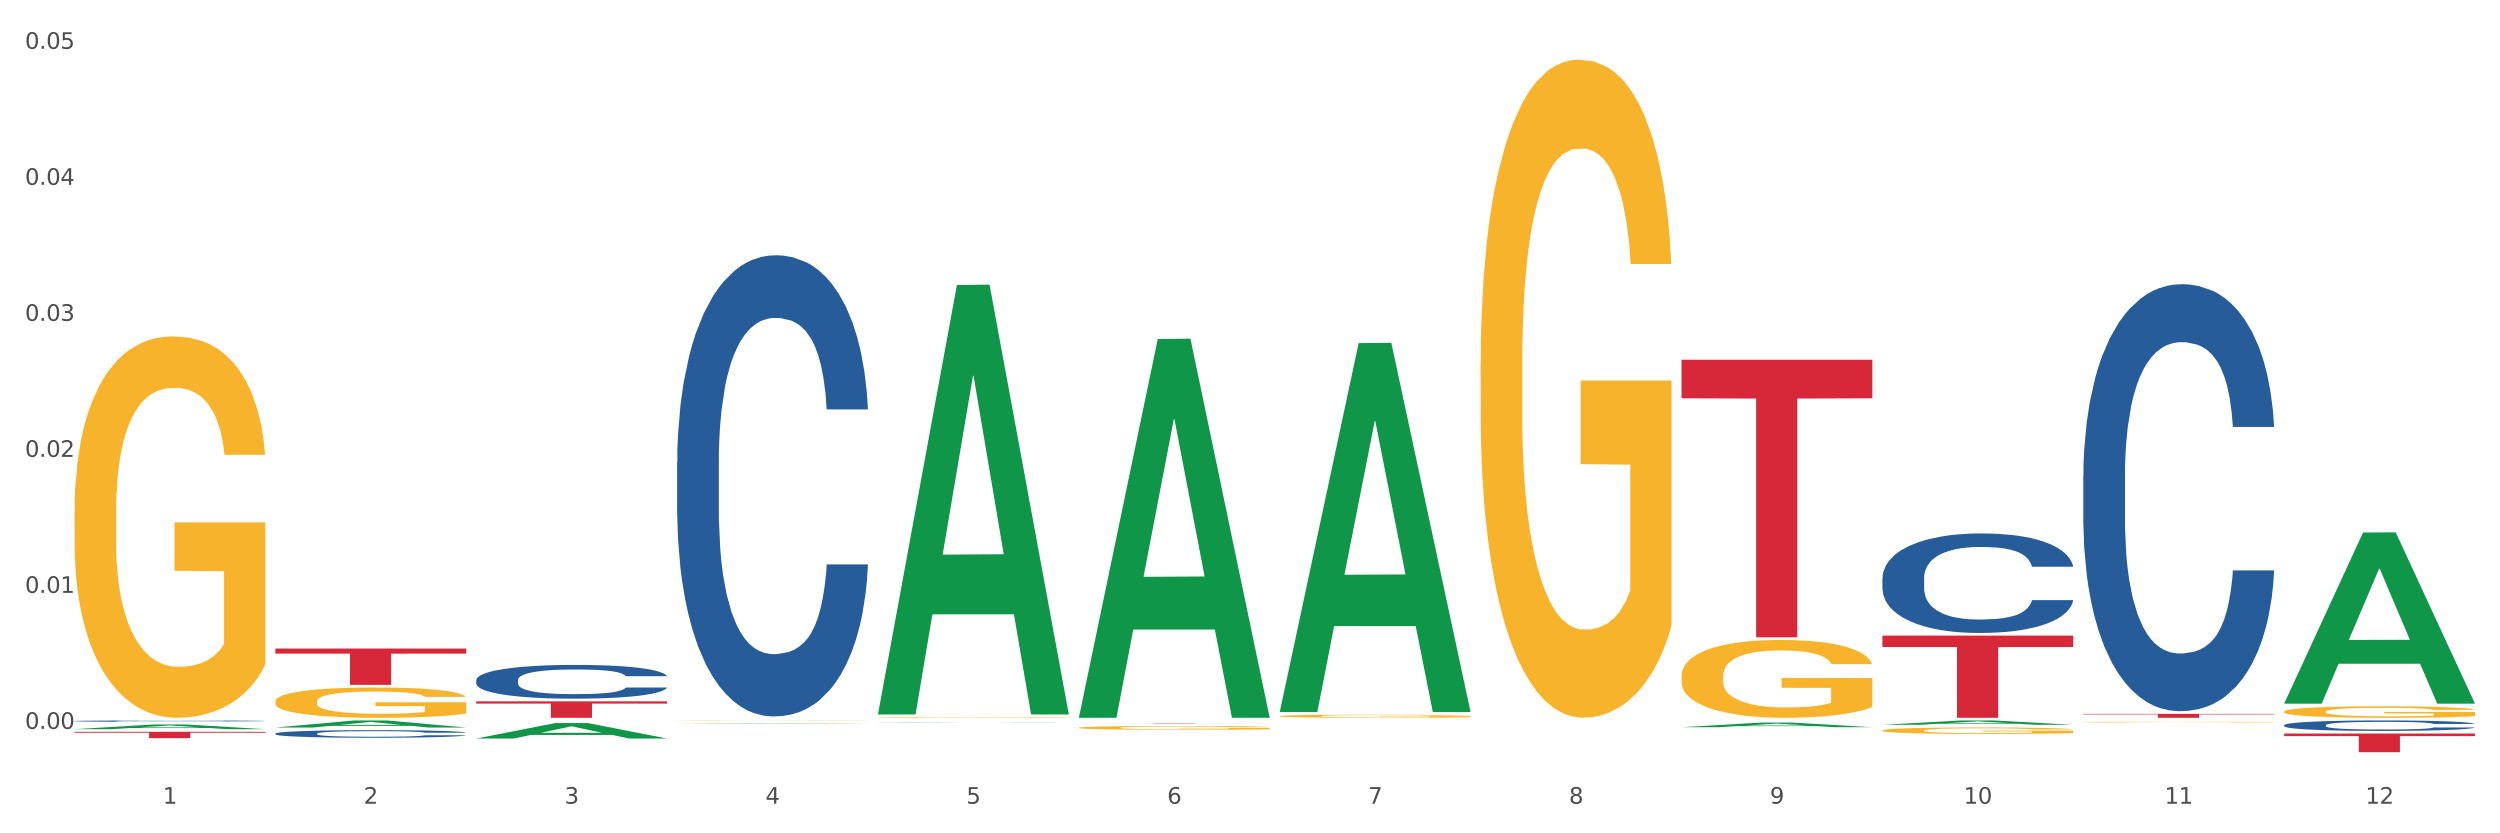 <?xml version="1.0" encoding="utf-8" standalone="no"?>
<!DOCTYPE svg PUBLIC "-//W3C//DTD SVG 1.1//EN"
  "http://www.w3.org/Graphics/SVG/1.1/DTD/svg11.dtd">
<svg xmlns:xlink="http://www.w3.org/1999/xlink" width="1080pt" height="360pt" viewBox="0 0 1080 360" xmlns="http://www.w3.org/2000/svg" version="1.1">
 <rect x="0" y="0" width="1080" height="360" fill="#333333" stroke="none"/>
 <defs>
  <style type="text/css">*{stroke-linejoin: round; stroke-linecap: butt}</style>
 </defs>
 <g id="figure_1">
  <g id="patch_1">
   <path d="M 0 360 
L 1080 360 
L 1080 0 
L 0 0 
z
" style="fill: #ffffff; stroke: #ffffff; stroke-linejoin: miter"/>
  </g>
  <g id="axes_1">
   <g id="matplotlib.axis_1">
    <g id="xtick_1">
     <g id="text_1">
      <!-- 1 -->
      <g style="fill: #4d4d4d" transform="translate(70.342 347.204) scale(0.096 -0.096)">
       <defs>
        <path id="DejaVuSans-31" d="M 794 531 
L 1825 531 
L 1825 4091 
L 703 3866 
L 703 4441 
L 1819 4666 
L 2450 4666 
L 2450 531 
L 3481 531 
L 3481 0 
L 794 0 
L 794 531 
z
" transform="scale(0.016)"/>
       </defs>
       <use xlink:href="#DejaVuSans-31"/>
      </g>
     </g>
    </g>
    <g id="xtick_2">
     <g id="text_2">
      <!-- 2 -->
      <g style="fill: #4d4d4d" transform="translate(157.122 347.204) scale(0.096 -0.096)">
       <defs>
        <path id="DejaVuSans-32" d="M 1228 531 
L 3431 531 
L 3431 0 
L 469 0 
L 469 531 
Q 828 903 1448 1529 
Q 2069 2156 2228 2338 
Q 2531 2678 2651 2914 
Q 2772 3150 2772 3378 
Q 2772 3750 2511 3984 
Q 2250 4219 1831 4219 
Q 1534 4219 1204 4116 
Q 875 4013 500 3803 
L 500 4441 
Q 881 4594 1212 4672 
Q 1544 4750 1819 4750 
Q 2544 4750 2975 4387 
Q 3406 4025 3406 3419 
Q 3406 3131 3298 2873 
Q 3191 2616 2906 2266 
Q 2828 2175 2409 1742 
Q 1991 1309 1228 531 
z
" transform="scale(0.016)"/>
       </defs>
       <use xlink:href="#DejaVuSans-32"/>
      </g>
     </g>
    </g>
    <g id="xtick_3">
     <g id="text_3">
      <!-- 3 -->
      <g style="fill: #4d4d4d" transform="translate(243.902 347.204) scale(0.096 -0.096)">
       <defs>
        <path id="DejaVuSans-33" d="M 2597 2516 
Q 3050 2419 3304 2112 
Q 3559 1806 3559 1356 
Q 3559 666 3084 287 
Q 2609 -91 1734 -91 
Q 1441 -91 1130 -33 
Q 819 25 488 141 
L 488 750 
Q 750 597 1062 519 
Q 1375 441 1716 441 
Q 2309 441 2620 675 
Q 2931 909 2931 1356 
Q 2931 1769 2642 2001 
Q 2353 2234 1838 2234 
L 1294 2234 
L 1294 2753 
L 1863 2753 
Q 2328 2753 2575 2939 
Q 2822 3125 2822 3475 
Q 2822 3834 2567 4026 
Q 2313 4219 1838 4219 
Q 1578 4219 1281 4162 
Q 984 4106 628 3988 
L 628 4550 
Q 988 4650 1302 4700 
Q 1616 4750 1894 4750 
Q 2613 4750 3031 4423 
Q 3450 4097 3450 3541 
Q 3450 3153 3228 2886 
Q 3006 2619 2597 2516 
z
" transform="scale(0.016)"/>
       </defs>
       <use xlink:href="#DejaVuSans-33"/>
      </g>
     </g>
    </g>
    <g id="xtick_4">
     <g id="text_4">
      <!-- 4 -->
      <g style="fill: #4d4d4d" transform="translate(330.683 347.204) scale(0.096 -0.096)">
       <defs>
        <path id="DejaVuSans-34" d="M 2419 4116 
L 825 1625 
L 2419 1625 
L 2419 4116 
z
M 2253 4666 
L 3047 4666 
L 3047 1625 
L 3713 1625 
L 3713 1100 
L 3047 1100 
L 3047 0 
L 2419 0 
L 2419 1100 
L 313 1100 
L 313 1709 
L 2253 4666 
z
" transform="scale(0.016)"/>
       </defs>
       <use xlink:href="#DejaVuSans-34"/>
      </g>
     </g>
    </g>
    <g id="xtick_5">
     <g id="text_5">
      <!-- 5 -->
      <g style="fill: #4d4d4d" transform="translate(417.463 347.204) scale(0.096 -0.096)">
       <defs>
        <path id="DejaVuSans-35" d="M 691 4666 
L 3169 4666 
L 3169 4134 
L 1269 4134 
L 1269 2991 
Q 1406 3038 1543 3061 
Q 1681 3084 1819 3084 
Q 2600 3084 3056 2656 
Q 3513 2228 3513 1497 
Q 3513 744 3044 326 
Q 2575 -91 1722 -91 
Q 1428 -91 1123 -41 
Q 819 9 494 109 
L 494 744 
Q 775 591 1075 516 
Q 1375 441 1709 441 
Q 2250 441 2565 725 
Q 2881 1009 2881 1497 
Q 2881 1984 2565 2268 
Q 2250 2553 1709 2553 
Q 1456 2553 1204 2497 
Q 953 2441 691 2322 
L 691 4666 
z
" transform="scale(0.016)"/>
       </defs>
       <use xlink:href="#DejaVuSans-35"/>
      </g>
     </g>
    </g>
    <g id="xtick_6">
     <g id="text_6">
      <!-- 6 -->
      <g style="fill: #4d4d4d" transform="translate(504.243 347.204) scale(0.096 -0.096)">
       <defs>
        <path id="DejaVuSans-36" d="M 2113 2584 
Q 1688 2584 1439 2293 
Q 1191 2003 1191 1497 
Q 1191 994 1439 701 
Q 1688 409 2113 409 
Q 2538 409 2786 701 
Q 3034 994 3034 1497 
Q 3034 2003 2786 2293 
Q 2538 2584 2113 2584 
z
M 3366 4563 
L 3366 3988 
Q 3128 4100 2886 4159 
Q 2644 4219 2406 4219 
Q 1781 4219 1451 3797 
Q 1122 3375 1075 2522 
Q 1259 2794 1537 2939 
Q 1816 3084 2150 3084 
Q 2853 3084 3261 2657 
Q 3669 2231 3669 1497 
Q 3669 778 3244 343 
Q 2819 -91 2113 -91 
Q 1303 -91 875 529 
Q 447 1150 447 2328 
Q 447 3434 972 4092 
Q 1497 4750 2381 4750 
Q 2619 4750 2861 4703 
Q 3103 4656 3366 4563 
z
" transform="scale(0.016)"/>
       </defs>
       <use xlink:href="#DejaVuSans-36"/>
      </g>
     </g>
    </g>
    <g id="xtick_7">
     <g id="text_7">
      <!-- 7 -->
      <g style="fill: #4d4d4d" transform="translate(591.024 347.204) scale(0.096 -0.096)">
       <defs>
        <path id="DejaVuSans-37" d="M 525 4666 
L 3525 4666 
L 3525 4397 
L 1831 0 
L 1172 0 
L 2766 4134 
L 525 4134 
L 525 4666 
z
" transform="scale(0.016)"/>
       </defs>
       <use xlink:href="#DejaVuSans-37"/>
      </g>
     </g>
    </g>
    <g id="xtick_8">
     <g id="text_8">
      <!-- 8 -->
      <g style="fill: #4d4d4d" transform="translate(677.804 347.204) scale(0.096 -0.096)">
       <defs>
        <path id="DejaVuSans-38" d="M 2034 2216 
Q 1584 2216 1326 1975 
Q 1069 1734 1069 1313 
Q 1069 891 1326 650 
Q 1584 409 2034 409 
Q 2484 409 2743 651 
Q 3003 894 3003 1313 
Q 3003 1734 2745 1975 
Q 2488 2216 2034 2216 
z
M 1403 2484 
Q 997 2584 770 2862 
Q 544 3141 544 3541 
Q 544 4100 942 4425 
Q 1341 4750 2034 4750 
Q 2731 4750 3128 4425 
Q 3525 4100 3525 3541 
Q 3525 3141 3298 2862 
Q 3072 2584 2669 2484 
Q 3125 2378 3379 2068 
Q 3634 1759 3634 1313 
Q 3634 634 3220 271 
Q 2806 -91 2034 -91 
Q 1263 -91 848 271 
Q 434 634 434 1313 
Q 434 1759 690 2068 
Q 947 2378 1403 2484 
z
M 1172 3481 
Q 1172 3119 1398 2916 
Q 1625 2713 2034 2713 
Q 2441 2713 2670 2916 
Q 2900 3119 2900 3481 
Q 2900 3844 2670 4047 
Q 2441 4250 2034 4250 
Q 1625 4250 1398 4047 
Q 1172 3844 1172 3481 
z
" transform="scale(0.016)"/>
       </defs>
       <use xlink:href="#DejaVuSans-38"/>
      </g>
     </g>
    </g>
    <g id="xtick_9">
     <g id="text_9">
      <!-- 9 -->
      <g style="fill: #4d4d4d" transform="translate(764.584 347.204) scale(0.096 -0.096)">
       <defs>
        <path id="DejaVuSans-39" d="M 703 97 
L 703 672 
Q 941 559 1184 500 
Q 1428 441 1663 441 
Q 2288 441 2617 861 
Q 2947 1281 2994 2138 
Q 2813 1869 2534 1725 
Q 2256 1581 1919 1581 
Q 1219 1581 811 2004 
Q 403 2428 403 3163 
Q 403 3881 828 4315 
Q 1253 4750 1959 4750 
Q 2769 4750 3195 4129 
Q 3622 3509 3622 2328 
Q 3622 1225 3098 567 
Q 2575 -91 1691 -91 
Q 1453 -91 1209 -44 
Q 966 3 703 97 
z
M 1959 2075 
Q 2384 2075 2632 2365 
Q 2881 2656 2881 3163 
Q 2881 3666 2632 3958 
Q 2384 4250 1959 4250 
Q 1534 4250 1286 3958 
Q 1038 3666 1038 3163 
Q 1038 2656 1286 2365 
Q 1534 2075 1959 2075 
z
" transform="scale(0.016)"/>
       </defs>
       <use xlink:href="#DejaVuSans-39"/>
      </g>
     </g>
    </g>
    <g id="xtick_10">
     <g id="text_10">
      <!-- 10 -->
      <g style="fill: #4d4d4d" transform="translate(848.311 347.204) scale(0.096 -0.096)">
       <defs>
        <path id="DejaVuSans-30" d="M 2034 4250 
Q 1547 4250 1301 3770 
Q 1056 3291 1056 2328 
Q 1056 1369 1301 889 
Q 1547 409 2034 409 
Q 2525 409 2770 889 
Q 3016 1369 3016 2328 
Q 3016 3291 2770 3770 
Q 2525 4250 2034 4250 
z
M 2034 4750 
Q 2819 4750 3233 4129 
Q 3647 3509 3647 2328 
Q 3647 1150 3233 529 
Q 2819 -91 2034 -91 
Q 1250 -91 836 529 
Q 422 1150 422 2328 
Q 422 3509 836 4129 
Q 1250 4750 2034 4750 
z
" transform="scale(0.016)"/>
       </defs>
       <use xlink:href="#DejaVuSans-31"/>
       <use xlink:href="#DejaVuSans-30" transform="translate(63.623 0)"/>
      </g>
     </g>
    </g>
    <g id="xtick_11">
     <g id="text_11">
      <!-- 11 -->
      <g style="fill: #4d4d4d" transform="translate(935.091 347.204) scale(0.096 -0.096)">
       <use xlink:href="#DejaVuSans-31"/>
       <use xlink:href="#DejaVuSans-31" transform="translate(63.623 0)"/>
      </g>
     </g>
    </g>
    <g id="xtick_12">
     <g id="text_12">
      <!-- 12 -->
      <g style="fill: #4d4d4d" transform="translate(1021.871 347.204) scale(0.096 -0.096)">
       <use xlink:href="#DejaVuSans-31"/>
       <use xlink:href="#DejaVuSans-32" transform="translate(63.623 0)"/>
      </g>
     </g>
    </g>
    <g id="xtick_13"/>
    <g id="xtick_14"/>
    <g id="xtick_15"/>
    <g id="xtick_16"/>
    <g id="xtick_17"/>
    <g id="xtick_18"/>
    <g id="xtick_19"/>
    <g id="xtick_20"/>
    <g id="xtick_21"/>
    <g id="xtick_22"/>
    <g id="xtick_23"/>
   </g>
   <g id="matplotlib.axis_2">
    <g id="ytick_1">
     <g id="text_13">
      <!-- 0.00 -->
      <g style="fill: #4d4d4d" transform="translate(10.8 314.879) scale(0.096 -0.096)">
       <defs>
        <path id="DejaVuSans-2e" d="M 684 794 
L 1344 794 
L 1344 0 
L 684 0 
L 684 794 
z
" transform="scale(0.016)"/>
       </defs>
       <use xlink:href="#DejaVuSans-30"/>
       <use xlink:href="#DejaVuSans-2e" transform="translate(63.623 0)"/>
       <use xlink:href="#DejaVuSans-30" transform="translate(95.41 0)"/>
       <use xlink:href="#DejaVuSans-30" transform="translate(159.033 0)"/>
      </g>
     </g>
    </g>
    <g id="ytick_2">
     <g id="text_14">
      <!-- 0.01 -->
      <g style="fill: #4d4d4d" transform="translate(10.8 256.122) scale(0.096 -0.096)">
       <use xlink:href="#DejaVuSans-30"/>
       <use xlink:href="#DejaVuSans-2e" transform="translate(63.623 0)"/>
       <use xlink:href="#DejaVuSans-30" transform="translate(95.41 0)"/>
       <use xlink:href="#DejaVuSans-31" transform="translate(159.033 0)"/>
      </g>
     </g>
    </g>
    <g id="ytick_3">
     <g id="text_15">
      <!-- 0.02 -->
      <g style="fill: #4d4d4d" transform="translate(10.8 197.365) scale(0.096 -0.096)">
       <use xlink:href="#DejaVuSans-30"/>
       <use xlink:href="#DejaVuSans-2e" transform="translate(63.623 0)"/>
       <use xlink:href="#DejaVuSans-30" transform="translate(95.41 0)"/>
       <use xlink:href="#DejaVuSans-32" transform="translate(159.033 0)"/>
      </g>
     </g>
    </g>
    <g id="ytick_4">
     <g id="text_16">
      <!-- 0.03 -->
      <g style="fill: #4d4d4d" transform="translate(10.8 138.608) scale(0.096 -0.096)">
       <use xlink:href="#DejaVuSans-30"/>
       <use xlink:href="#DejaVuSans-2e" transform="translate(63.623 0)"/>
       <use xlink:href="#DejaVuSans-30" transform="translate(95.41 0)"/>
       <use xlink:href="#DejaVuSans-33" transform="translate(159.033 0)"/>
      </g>
     </g>
    </g>
    <g id="ytick_5">
     <g id="text_17">
      <!-- 0.04 -->
      <g style="fill: #4d4d4d" transform="translate(10.8 79.851) scale(0.096 -0.096)">
       <use xlink:href="#DejaVuSans-30"/>
       <use xlink:href="#DejaVuSans-2e" transform="translate(63.623 0)"/>
       <use xlink:href="#DejaVuSans-30" transform="translate(95.41 0)"/>
       <use xlink:href="#DejaVuSans-34" transform="translate(159.033 0)"/>
      </g>
     </g>
    </g>
    <g id="ytick_6">
     <g id="text_18">
      <!-- 0.05 -->
      <g style="fill: #4d4d4d" transform="translate(10.8 21.094) scale(0.096 -0.096)">
       <use xlink:href="#DejaVuSans-30"/>
       <use xlink:href="#DejaVuSans-2e" transform="translate(63.623 0)"/>
       <use xlink:href="#DejaVuSans-30" transform="translate(95.41 0)"/>
       <use xlink:href="#DejaVuSans-35" transform="translate(159.033 0)"/>
      </g>
     </g>
    </g>
    <g id="ytick_7"/>
    <g id="ytick_8"/>
    <g id="ytick_9"/>
    <g id="ytick_10"/>
    <g id="ytick_11"/>
   </g>
   <g id="PolyCollection_1">
    <path d="M 32.175 315.006 
L 32.26 315.004 
L 66.256 312.969 
L 80.365 312.967 
L 114.616 315.01 
L 98.298 315.01 
L 90.904 314.534 
L 55.803 314.534 
L 55.548 314.542 
L 48.408 315.01 
L 32.175 315.01 
L 32.175 315.006 
L 60.222 314.25 
L 86.484 314.248 
L 73.481 313.403 
L 73.311 313.399 
L 73.141 313.404 
L 60.137 314.248 
L 60.222 314.25 
L 32.175 315.006 
z
" clip-path="url(#p8b82110563)" style="fill: #109648"/>
    <path d="M 813.198 274.581 
L 895.639 274.581 
L 895.639 279.515 
L 863.21 279.549 
L 863.21 310.09 
L 845.432 310.09 
L 845.432 279.549 
L 813.198 279.515 
L 813.198 274.614 
L 813.198 274.581 
z
" clip-path="url(#p8b82110563)" style="fill: #d62839"/>
    <path d="M 726.418 155.402 
L 808.859 155.402 
L 808.859 172.068 
L 776.429 172.181 
L 776.429 275.334 
L 758.652 275.334 
L 758.652 172.181 
L 726.418 172.068 
L 726.418 155.514 
L 726.418 155.402 
z
" clip-path="url(#p8b82110563)" style="fill: #d62839"/>
    <path d="M 466.077 312.33 
L 548.518 312.33 
L 548.518 312.351 
L 516.088 312.351 
L 516.088 312.483 
L 498.311 312.483 
L 498.311 312.351 
L 466.077 312.351 
L 466.077 312.33 
L 466.077 312.33 
z
" clip-path="url(#p8b82110563)" style="fill: #d62839"/>
    <path d="M 205.736 302.969 
L 288.177 302.969 
L 288.177 303.959 
L 255.747 303.966 
L 255.747 310.09 
L 237.97 310.09 
L 237.97 303.966 
L 205.736 303.959 
L 205.736 302.976 
L 205.736 302.969 
z
" clip-path="url(#p8b82110563)" style="fill: #d62839"/>
    <path d="M 118.955 280.179 
L 201.397 280.179 
L 201.397 282.357 
L 168.967 282.372 
L 168.967 295.853 
L 151.189 295.853 
L 151.189 282.372 
L 118.955 282.357 
L 118.955 280.194 
L 118.955 280.179 
z
" clip-path="url(#p8b82110563)" style="fill: #d62839"/>
    <path d="M 32.175 316.152 
L 114.616 316.152 
L 114.616 316.532 
L 82.187 316.534 
L 82.187 318.885 
L 64.409 318.885 
L 64.409 316.534 
L 32.175 316.532 
L 32.175 316.154 
L 32.175 316.152 
z
" clip-path="url(#p8b82110563)" style="fill: #d62839"/>
    <path d="M 118.955 303.046 
L 119.053 303.034 
L 119.053 302.604 
L 119.247 302.233 
L 120.221 301.336 
L 121.681 300.595 
L 122.751 300.2 
L 123.822 299.877 
L 125.087 299.554 
L 126.645 299.22 
L 129.467 298.729 
L 131.219 298.478 
L 133.361 298.215 
L 137.254 297.832 
L 140.077 297.617 
L 142.997 297.438 
L 147.766 297.222 
L 150.881 297.127 
L 154.19 297.055 
L 158.181 297.007 
L 161.198 296.995 
L 167.817 297.031 
L 173.462 297.139 
L 176.187 297.222 
L 179.691 297.366 
L 181.541 297.462 
L 184.558 297.653 
L 187.673 297.904 
L 189.814 298.119 
L 193.026 298.526 
L 195.459 298.933 
L 197.698 299.435 
L 198.866 299.782 
L 199.742 300.104 
L 200.521 300.475 
L 201.299 301.061 
L 183.779 301.061 
L 183.098 300.643 
L 182.027 300.248 
L 180.47 299.865 
L 179.107 299.626 
L 176.771 299.327 
L 174.63 299.136 
L 172.391 298.992 
L 169.666 298.873 
L 167.525 298.813 
L 164.507 298.765 
L 158.57 298.777 
L 154.579 298.873 
L 151.854 298.992 
L 150.102 299.1 
L 148.545 299.22 
L 146.793 299.387 
L 144.749 299.638 
L 143.289 299.865 
L 141.829 300.152 
L 140.661 300.439 
L 139.59 300.774 
L 138.714 301.133 
L 138.033 301.504 
L 137.449 301.958 
L 136.962 302.711 
L 136.962 304.35 
L 137.157 304.72 
L 137.643 305.211 
L 138.227 305.581 
L 139.201 306.024 
L 140.077 306.323 
L 141.731 306.753 
L 143.581 307.112 
L 145.041 307.339 
L 146.501 307.53 
L 149.031 307.794 
L 151.854 308.009 
L 154.287 308.14 
L 157.597 308.26 
L 159.835 308.308 
L 161.782 308.332 
L 166.551 308.332 
L 169.958 308.296 
L 173.754 308.212 
L 176.674 308.104 
L 179.107 307.973 
L 181.833 307.758 
L 183.585 307.554 
L 183.585 305.055 
L 162.171 305.043 
L 162.171 303.381 
L 201.397 303.381 
L 201.397 308.26 
L 199.742 308.511 
L 197.893 308.738 
L 195.946 308.942 
L 193.026 309.193 
L 189.522 309.432 
L 186.407 309.599 
L 183.098 309.743 
L 179.205 309.874 
L 174.143 309.994 
L 171.029 310.042 
L 167.135 310.078 
L 162.561 310.09 
L 158.57 310.066 
L 154.677 310.006 
L 150.589 309.898 
L 146.598 309.743 
L 143.581 309.587 
L 140.563 309.396 
L 137.351 309.145 
L 134.821 308.906 
L 132.874 308.69 
L 130.733 308.415 
L 128.397 308.057 
L 126.645 307.734 
L 125.087 307.399 
L 123.433 306.968 
L 122.265 306.598 
L 121.097 306.131 
L 120.415 305.785 
L 119.637 305.246 
L 119.053 304.493 
L 118.955 303.046 
z
" clip-path="url(#p8b82110563)" style="fill: #f7b32b"/>
    <path d="M 32.175 311.498 
L 32.272 311.498 
L 32.272 311.483 
L 32.565 311.462 
L 33.637 311.424 
L 35.001 311.395 
L 37.34 311.362 
L 38.607 311.347 
L 40.263 311.332 
L 43.674 311.306 
L 47.572 311.285 
L 50.3 311.273 
L 52.347 311.265 
L 56.927 311.251 
L 59.558 311.246 
L 62.287 311.241 
L 64.625 311.237 
L 68.523 311.234 
L 71.642 311.232 
L 75.247 311.231 
L 78.268 311.232 
L 82.263 311.234 
L 88.11 311.241 
L 90.352 311.244 
L 93.373 311.251 
L 96.491 311.26 
L 99.025 311.268 
L 101.948 311.281 
L 104.969 311.297 
L 107.892 311.318 
L 109.939 311.337 
L 111.595 311.357 
L 113.057 311.381 
L 114.129 311.408 
L 114.616 311.43 
L 96.783 311.43 
L 96.296 311.41 
L 95.322 311.388 
L 94.347 311.374 
L 93.275 311.362 
L 91.619 311.348 
L 90.157 311.339 
L 87.721 311.329 
L 85.479 311.323 
L 83.628 311.319 
L 81.386 311.315 
L 76.611 311.312 
L 73.201 311.312 
L 71.057 311.313 
L 68.426 311.316 
L 66.184 311.32 
L 63.553 311.326 
L 61.507 311.333 
L 59.461 311.343 
L 58.291 311.349 
L 56.537 311.361 
L 55.368 311.371 
L 53.809 311.388 
L 52.932 311.4 
L 51.372 311.43 
L 50.69 311.453 
L 50.398 311.469 
L 50.203 311.486 
L 50.203 311.571 
L 50.788 311.609 
L 51.275 311.625 
L 52.054 311.644 
L 53.516 311.667 
L 55.66 311.691 
L 57.901 311.708 
L 59.753 311.718 
L 61.507 311.725 
L 63.261 311.731 
L 65.405 311.737 
L 67.159 311.74 
L 69.79 311.743 
L 72.908 311.745 
L 75.345 311.745 
L 80.314 311.742 
L 82.556 311.74 
L 84.7 311.736 
L 87.038 311.73 
L 88.89 311.723 
L 89.962 311.718 
L 91.716 311.708 
L 93.08 311.697 
L 94.25 311.685 
L 95.029 311.674 
L 95.906 311.658 
L 96.588 311.639 
L 96.783 311.629 
L 114.616 311.629 
L 114.227 311.649 
L 113.544 311.668 
L 112.18 311.693 
L 111.108 311.708 
L 109.452 311.726 
L 107.697 311.741 
L 105.261 311.758 
L 103.02 311.771 
L 100.681 311.781 
L 98.148 311.791 
L 93.567 311.805 
L 91.911 311.808 
L 88.403 311.815 
L 85.674 311.819 
L 81.679 311.823 
L 77.586 311.825 
L 73.298 311.825 
L 69.498 311.824 
L 65.307 311.821 
L 62.676 311.818 
L 59.753 311.813 
L 56.342 311.805 
L 53.126 311.796 
L 50.105 311.785 
L 47.279 311.773 
L 44.648 311.759 
L 41.238 311.735 
L 38.704 311.712 
L 36.853 311.691 
L 35.586 311.673 
L 34.319 311.651 
L 33.637 311.635 
L 32.565 311.597 
L 32.175 311.562 
L 32.175 311.498 
z
" clip-path="url(#p8b82110563)" style="fill: #255c99"/>
    <path d="M 118.955 316.903 
L 119.053 316.9 
L 119.053 316.816 
L 119.345 316.703 
L 120.417 316.494 
L 121.781 316.335 
L 124.12 316.15 
L 125.387 316.072 
L 127.044 315.986 
L 130.454 315.845 
L 134.352 315.726 
L 137.081 315.66 
L 139.127 315.618 
L 143.707 315.543 
L 146.338 315.51 
L 149.067 315.484 
L 151.406 315.466 
L 155.304 315.445 
L 158.422 315.436 
L 162.028 315.433 
L 165.048 315.436 
L 169.044 315.448 
L 174.891 315.484 
L 177.132 315.504 
L 180.153 315.54 
L 183.271 315.588 
L 185.805 315.636 
L 188.728 315.705 
L 191.749 315.794 
L 194.673 315.908 
L 196.719 316.013 
L 198.376 316.123 
L 199.837 316.258 
L 200.909 316.404 
L 201.397 316.527 
L 183.564 316.527 
L 183.076 316.416 
L 182.102 316.296 
L 181.127 316.216 
L 180.055 316.15 
L 178.399 316.075 
L 176.937 316.027 
L 174.501 315.971 
L 172.26 315.935 
L 170.408 315.914 
L 168.167 315.896 
L 163.392 315.878 
L 159.981 315.878 
L 157.837 315.884 
L 155.206 315.899 
L 152.965 315.92 
L 150.334 315.956 
L 148.287 315.995 
L 146.241 316.045 
L 145.071 316.081 
L 143.317 316.147 
L 142.148 316.201 
L 140.589 316.293 
L 139.712 316.359 
L 138.153 316.53 
L 137.471 316.655 
L 137.178 316.742 
L 136.983 316.837 
L 136.983 317.304 
L 137.568 317.513 
L 138.055 317.602 
L 138.835 317.704 
L 140.297 317.836 
L 142.44 317.964 
L 144.682 318.057 
L 146.533 318.113 
L 148.287 318.155 
L 150.041 318.188 
L 152.185 318.218 
L 153.939 318.236 
L 156.57 318.254 
L 159.689 318.263 
L 162.125 318.263 
L 167.095 318.248 
L 169.336 318.233 
L 171.48 318.212 
L 173.819 318.179 
L 175.67 318.143 
L 176.742 318.116 
L 178.496 318.06 
L 179.861 318 
L 181.03 317.931 
L 181.81 317.871 
L 182.687 317.782 
L 183.369 317.68 
L 183.564 317.626 
L 201.397 317.626 
L 201.007 317.734 
L 200.325 317.839 
L 198.96 317.979 
L 197.889 318.06 
L 196.232 318.158 
L 194.478 318.242 
L 192.042 318.335 
L 189.8 318.403 
L 187.462 318.463 
L 184.928 318.517 
L 180.348 318.592 
L 178.691 318.613 
L 175.183 318.648 
L 172.454 318.669 
L 168.459 318.69 
L 164.366 318.702 
L 160.079 318.705 
L 156.278 318.699 
L 152.088 318.681 
L 149.457 318.663 
L 146.533 318.636 
L 143.123 318.595 
L 139.907 318.544 
L 136.886 318.484 
L 134.06 318.415 
L 131.429 318.338 
L 128.018 318.209 
L 125.484 318.084 
L 123.633 317.967 
L 122.366 317.868 
L 121.099 317.743 
L 120.417 317.656 
L 119.345 317.447 
L 118.955 317.253 
L 118.955 316.903 
z
" clip-path="url(#p8b82110563)" style="fill: #255c99"/>
    <path d="M 205.736 293.795 
L 205.833 293.781 
L 205.833 293.408 
L 206.125 292.902 
L 207.197 291.97 
L 208.562 291.264 
L 210.9 290.438 
L 212.167 290.091 
L 213.824 289.705 
L 217.235 289.079 
L 221.133 288.546 
L 223.861 288.253 
L 225.907 288.066 
L 230.488 287.733 
L 233.119 287.587 
L 235.847 287.467 
L 238.186 287.387 
L 242.084 287.294 
L 245.202 287.254 
L 248.808 287.24 
L 251.829 287.254 
L 255.824 287.307 
L 261.671 287.467 
L 263.912 287.56 
L 266.933 287.72 
L 270.052 287.933 
L 272.585 288.146 
L 275.509 288.453 
L 278.53 288.852 
L 281.453 289.359 
L 283.499 289.825 
L 285.156 290.318 
L 286.618 290.917 
L 287.69 291.57 
L 288.177 292.116 
L 270.344 292.116 
L 269.857 291.623 
L 268.882 291.09 
L 267.908 290.731 
L 266.836 290.438 
L 265.179 290.105 
L 263.717 289.891 
L 261.281 289.638 
L 259.04 289.478 
L 257.188 289.385 
L 254.947 289.305 
L 250.172 289.225 
L 246.761 289.225 
L 244.618 289.252 
L 241.986 289.319 
L 239.745 289.412 
L 237.114 289.572 
L 235.068 289.745 
L 233.021 289.971 
L 231.852 290.131 
L 230.098 290.424 
L 228.928 290.664 
L 227.369 291.077 
L 226.492 291.37 
L 224.933 292.129 
L 224.251 292.689 
L 223.959 293.075 
L 223.764 293.502 
L 223.764 295.58 
L 224.348 296.512 
L 224.836 296.912 
L 225.615 297.365 
L 227.077 297.951 
L 229.221 298.524 
L 231.462 298.937 
L 233.314 299.19 
L 235.068 299.376 
L 236.822 299.523 
L 238.966 299.656 
L 240.72 299.736 
L 243.351 299.816 
L 246.469 299.856 
L 248.905 299.856 
L 253.875 299.789 
L 256.116 299.723 
L 258.26 299.63 
L 260.599 299.483 
L 262.451 299.323 
L 263.523 299.203 
L 265.277 298.95 
L 266.641 298.684 
L 267.81 298.377 
L 268.59 298.111 
L 269.467 297.711 
L 270.149 297.258 
L 270.344 297.018 
L 288.177 297.018 
L 287.787 297.498 
L 287.105 297.964 
L 285.741 298.59 
L 284.669 298.95 
L 283.012 299.39 
L 281.258 299.763 
L 278.822 300.176 
L 276.581 300.482 
L 274.242 300.749 
L 271.708 300.988 
L 267.128 301.321 
L 265.472 301.415 
L 261.963 301.574 
L 259.235 301.668 
L 255.239 301.761 
L 251.147 301.814 
L 246.859 301.828 
L 243.058 301.801 
L 238.868 301.721 
L 236.237 301.641 
L 233.314 301.521 
L 229.903 301.335 
L 226.687 301.108 
L 223.666 300.842 
L 220.84 300.535 
L 218.209 300.189 
L 214.798 299.616 
L 212.265 299.057 
L 210.413 298.537 
L 209.146 298.098 
L 207.88 297.538 
L 207.197 297.152 
L 206.125 296.219 
L 205.736 295.353 
L 205.736 293.795 
z
" clip-path="url(#p8b82110563)" style="fill: #255c99"/>
    <path d="M 292.516 199.79 
L 292.613 199.608 
L 292.613 194.513 
L 292.906 187.599 
L 293.978 174.861 
L 295.342 165.217 
L 297.681 153.935 
L 298.948 149.204 
L 300.604 143.927 
L 304.015 135.374 
L 307.913 128.096 
L 310.641 124.093 
L 312.688 121.545 
L 317.268 116.996 
L 319.899 114.994 
L 322.628 113.357 
L 324.966 112.265 
L 328.864 110.991 
L 331.983 110.445 
L 335.588 110.263 
L 338.609 110.445 
L 342.604 111.173 
L 348.451 113.357 
L 350.693 114.63 
L 353.714 116.814 
L 356.832 119.725 
L 359.366 122.637 
L 362.289 126.822 
L 365.31 132.281 
L 368.233 139.196 
L 370.28 145.565 
L 371.936 152.297 
L 373.398 160.486 
L 374.47 169.402 
L 374.957 176.863 
L 357.124 176.863 
L 356.637 170.13 
L 355.663 162.851 
L 354.688 157.938 
L 353.616 153.935 
L 351.96 149.386 
L 350.498 146.474 
L 348.062 143.017 
L 345.82 140.833 
L 343.969 139.56 
L 341.727 138.468 
L 336.952 137.376 
L 333.542 137.376 
L 331.398 137.74 
L 328.767 138.65 
L 326.525 139.924 
L 323.894 142.107 
L 321.848 144.473 
L 319.802 147.566 
L 318.632 149.75 
L 316.878 153.753 
L 315.709 157.028 
L 314.15 162.669 
L 313.273 166.673 
L 311.713 177.045 
L 311.031 184.687 
L 310.739 189.964 
L 310.544 195.787 
L 310.544 224.174 
L 311.129 236.911 
L 311.616 242.37 
L 312.395 248.557 
L 313.857 256.564 
L 316.001 264.388 
L 318.242 270.029 
L 320.094 273.487 
L 321.848 276.034 
L 323.602 278.036 
L 325.746 279.855 
L 327.5 280.947 
L 330.131 282.039 
L 333.249 282.585 
L 335.686 282.585 
L 340.655 281.675 
L 342.897 280.765 
L 345.041 279.492 
L 347.379 277.49 
L 349.231 275.306 
L 350.303 273.669 
L 352.057 270.211 
L 353.421 266.572 
L 354.591 262.387 
L 355.37 258.747 
L 356.247 253.288 
L 356.929 247.102 
L 357.124 243.826 
L 374.957 243.826 
L 374.568 250.377 
L 373.885 256.746 
L 372.521 265.298 
L 371.449 270.211 
L 369.793 276.216 
L 368.038 281.311 
L 365.602 286.952 
L 363.361 291.137 
L 361.022 294.777 
L 358.489 298.052 
L 353.908 302.601 
L 352.252 303.875 
L 348.744 306.059 
L 346.015 307.332 
L 342.02 308.606 
L 337.927 309.334 
L 333.639 309.516 
L 329.839 309.152 
L 325.648 308.06 
L 323.017 306.968 
L 320.094 305.331 
L 316.683 302.783 
L 313.467 299.69 
L 310.447 296.05 
L 307.621 291.865 
L 304.989 287.134 
L 301.579 279.31 
L 299.045 271.667 
L 297.194 264.57 
L 295.927 258.565 
L 294.66 250.923 
L 293.978 245.646 
L 292.906 232.908 
L 292.516 221.08 
L 292.516 199.79 
z
" clip-path="url(#p8b82110563)" style="fill: #255c99"/>
    <path d="M 899.978 308.38 
L 982.42 308.38 
L 982.42 308.618 
L 949.99 308.62 
L 949.99 310.09 
L 932.213 310.09 
L 932.213 308.62 
L 899.978 308.618 
L 899.978 308.382 
L 899.978 308.38 
z
" clip-path="url(#p8b82110563)" style="fill: #d62839"/>
    <path d="M 379.296 312.059 
L 379.394 312.059 
L 379.394 312.057 
L 379.686 312.054 
L 380.758 312.049 
L 382.122 312.044 
L 384.461 312.04 
L 385.728 312.038 
L 387.385 312.035 
L 390.795 312.032 
L 394.693 312.029 
L 397.422 312.027 
L 399.468 312.026 
L 404.048 312.024 
L 406.679 312.023 
L 409.408 312.022 
L 411.747 312.022 
L 415.645 312.021 
L 418.763 312.021 
L 422.369 312.021 
L 425.389 312.021 
L 429.385 312.021 
L 435.232 312.022 
L 437.473 312.023 
L 440.494 312.024 
L 443.612 312.025 
L 446.146 312.026 
L 449.069 312.028 
L 452.09 312.03 
L 455.014 312.033 
L 457.06 312.036 
L 458.717 312.039 
L 460.178 312.042 
L 461.25 312.046 
L 461.738 312.049 
L 443.905 312.049 
L 443.417 312.047 
L 442.443 312.043 
L 441.468 312.041 
L 440.396 312.04 
L 438.74 312.038 
L 437.278 312.036 
L 434.842 312.035 
L 432.601 312.034 
L 430.749 312.033 
L 428.508 312.033 
L 423.733 312.033 
L 420.322 312.033 
L 418.178 312.033 
L 415.547 312.033 
L 413.306 312.034 
L 410.675 312.035 
L 408.628 312.036 
L 406.582 312.037 
L 405.413 312.038 
L 403.658 312.04 
L 402.489 312.041 
L 400.93 312.043 
L 400.053 312.045 
L 398.494 312.049 
L 397.812 312.053 
L 397.519 312.055 
L 397.324 312.057 
L 397.324 312.07 
L 397.909 312.075 
L 398.396 312.077 
L 399.176 312.08 
L 400.638 312.083 
L 402.781 312.087 
L 405.023 312.089 
L 406.874 312.091 
L 408.628 312.092 
L 410.382 312.093 
L 412.526 312.093 
L 414.28 312.094 
L 416.911 312.094 
L 420.03 312.094 
L 422.466 312.094 
L 427.436 312.094 
L 429.677 312.094 
L 431.821 312.093 
L 434.16 312.092 
L 436.011 312.091 
L 437.083 312.091 
L 438.837 312.089 
L 440.202 312.088 
L 441.371 312.086 
L 442.151 312.084 
L 443.028 312.082 
L 443.71 312.079 
L 443.905 312.078 
L 461.738 312.078 
L 461.348 312.081 
L 460.666 312.083 
L 459.301 312.087 
L 458.23 312.089 
L 456.573 312.092 
L 454.819 312.094 
L 452.383 312.096 
L 450.141 312.098 
L 447.803 312.1 
L 445.269 312.101 
L 440.689 312.103 
L 439.032 312.104 
L 435.524 312.104 
L 432.795 312.105 
L 428.8 312.106 
L 424.707 312.106 
L 420.42 312.106 
L 416.619 312.106 
L 412.429 312.105 
L 409.798 312.105 
L 406.874 312.104 
L 403.464 312.103 
L 400.248 312.102 
L 397.227 312.1 
L 394.401 312.098 
L 391.77 312.096 
L 388.359 312.093 
L 385.825 312.09 
L 383.974 312.087 
L 382.707 312.084 
L 381.44 312.081 
L 380.758 312.079 
L 379.686 312.073 
L 379.296 312.068 
L 379.296 312.059 
z
" clip-path="url(#p8b82110563)" style="fill: #255c99"/>
    <path d="M 899.978 205.651 
L 900.076 205.483 
L 900.076 200.765 
L 900.368 194.363 
L 901.44 182.571 
L 902.804 173.642 
L 905.143 163.196 
L 906.41 158.816 
L 908.067 153.931 
L 911.477 146.013 
L 915.375 139.274 
L 918.104 135.567 
L 920.15 133.209 
L 924.73 128.997 
L 927.361 127.144 
L 930.09 125.628 
L 932.429 124.617 
L 936.327 123.438 
L 939.445 122.932 
L 943.051 122.764 
L 946.071 122.932 
L 950.067 123.606 
L 955.914 125.628 
L 958.155 126.807 
L 961.176 128.829 
L 964.294 131.524 
L 966.828 134.22 
L 969.751 138.094 
L 972.772 143.149 
L 975.696 149.55 
L 977.742 155.447 
L 979.399 161.68 
L 980.86 169.261 
L 981.932 177.516 
L 982.42 184.424 
L 964.587 184.424 
L 964.099 178.19 
L 963.125 171.452 
L 962.15 166.903 
L 961.078 163.196 
L 959.422 158.985 
L 957.96 156.289 
L 955.524 153.088 
L 953.283 151.067 
L 951.431 149.887 
L 949.19 148.877 
L 944.415 147.866 
L 941.004 147.866 
L 938.86 148.203 
L 936.229 149.045 
L 933.988 150.224 
L 931.357 152.246 
L 929.31 154.436 
L 927.264 157.3 
L 926.095 159.322 
L 924.34 163.028 
L 923.171 166.06 
L 921.612 171.283 
L 920.735 174.989 
L 919.176 184.592 
L 918.494 191.668 
L 918.201 196.554 
L 918.006 201.945 
L 918.006 228.226 
L 918.591 240.019 
L 919.078 245.073 
L 919.858 250.801 
L 921.32 258.214 
L 923.463 265.458 
L 925.705 270.68 
L 927.556 273.881 
L 929.31 276.24 
L 931.064 278.093 
L 933.208 279.778 
L 934.962 280.789 
L 937.593 281.8 
L 940.712 282.305 
L 943.148 282.305 
L 948.118 281.463 
L 950.359 280.62 
L 952.503 279.441 
L 954.842 277.588 
L 956.693 275.566 
L 957.765 274.05 
L 959.519 270.849 
L 960.884 267.48 
L 962.053 263.605 
L 962.833 260.235 
L 963.71 255.181 
L 964.392 249.453 
L 964.587 246.421 
L 982.42 246.421 
L 982.03 252.486 
L 981.348 258.382 
L 979.983 266.3 
L 978.912 270.849 
L 977.255 276.408 
L 975.501 281.126 
L 973.065 286.348 
L 970.823 290.223 
L 968.485 293.592 
L 965.951 296.625 
L 961.371 300.837 
L 959.714 302.016 
L 956.206 304.038 
L 953.477 305.217 
L 949.482 306.396 
L 945.389 307.07 
L 941.102 307.239 
L 937.301 306.902 
L 933.111 305.891 
L 930.48 304.88 
L 927.556 303.364 
L 924.146 301.005 
L 920.93 298.141 
L 917.909 294.772 
L 915.083 290.897 
L 912.452 286.517 
L 909.041 279.272 
L 906.507 272.197 
L 904.656 265.626 
L 903.389 260.067 
L 902.122 252.991 
L 901.44 248.105 
L 900.368 236.313 
L 899.978 225.362 
L 899.978 205.651 
z
" clip-path="url(#p8b82110563)" style="fill: #255c99"/>
    <path d="M 986.759 313.263 
L 986.856 313.259 
L 986.856 313.143 
L 987.148 312.987 
L 988.22 312.697 
L 989.585 312.479 
L 991.923 312.223 
L 993.19 312.115 
L 994.847 311.995 
L 998.258 311.801 
L 1002.156 311.636 
L 1004.884 311.545 
L 1006.93 311.487 
L 1011.511 311.384 
L 1014.142 311.339 
L 1016.87 311.302 
L 1019.209 311.277 
L 1023.107 311.248 
L 1026.225 311.236 
L 1029.831 311.231 
L 1032.852 311.236 
L 1036.847 311.252 
L 1042.694 311.302 
L 1044.935 311.331 
L 1047.956 311.38 
L 1051.075 311.446 
L 1053.608 311.512 
L 1056.532 311.607 
L 1059.553 311.731 
L 1062.476 311.888 
L 1064.522 312.033 
L 1066.179 312.185 
L 1067.641 312.371 
L 1068.713 312.574 
L 1069.2 312.743 
L 1051.367 312.743 
L 1050.88 312.59 
L 1049.905 312.425 
L 1048.931 312.313 
L 1047.859 312.223 
L 1046.202 312.119 
L 1044.74 312.053 
L 1042.304 311.975 
L 1040.063 311.925 
L 1038.211 311.896 
L 1035.97 311.872 
L 1031.195 311.847 
L 1027.784 311.847 
L 1025.641 311.855 
L 1023.009 311.876 
L 1020.768 311.905 
L 1018.137 311.954 
L 1016.091 312.008 
L 1014.044 312.078 
L 1012.875 312.128 
L 1011.121 312.218 
L 1009.951 312.293 
L 1008.392 312.421 
L 1007.515 312.512 
L 1005.956 312.747 
L 1005.274 312.92 
L 1004.982 313.04 
L 1004.787 313.172 
L 1004.787 313.817 
L 1005.371 314.106 
L 1005.859 314.23 
L 1006.638 314.37 
L 1008.1 314.552 
L 1010.244 314.729 
L 1012.485 314.857 
L 1014.337 314.936 
L 1016.091 314.994 
L 1017.845 315.039 
L 1019.989 315.08 
L 1021.743 315.105 
L 1024.374 315.13 
L 1027.492 315.142 
L 1029.928 315.142 
L 1034.898 315.122 
L 1037.139 315.101 
L 1039.283 315.072 
L 1041.622 315.027 
L 1043.474 314.977 
L 1044.546 314.94 
L 1046.3 314.861 
L 1047.664 314.779 
L 1048.833 314.684 
L 1049.613 314.601 
L 1050.49 314.477 
L 1051.172 314.337 
L 1051.367 314.263 
L 1069.2 314.263 
L 1068.81 314.411 
L 1068.128 314.556 
L 1066.764 314.75 
L 1065.692 314.861 
L 1064.035 314.998 
L 1062.281 315.113 
L 1059.845 315.241 
L 1057.604 315.336 
L 1055.265 315.419 
L 1052.731 315.493 
L 1048.151 315.596 
L 1046.495 315.625 
L 1042.986 315.675 
L 1040.258 315.704 
L 1036.262 315.733 
L 1032.17 315.749 
L 1027.882 315.753 
L 1024.081 315.745 
L 1019.891 315.72 
L 1017.26 315.696 
L 1014.337 315.658 
L 1010.926 315.601 
L 1007.71 315.53 
L 1004.689 315.448 
L 1001.863 315.353 
L 999.232 315.245 
L 995.821 315.068 
L 993.288 314.894 
L 991.436 314.733 
L 990.169 314.597 
L 988.903 314.424 
L 988.22 314.304 
L 987.148 314.015 
L 986.759 313.746 
L 986.759 313.263 
z
" clip-path="url(#p8b82110563)" style="fill: #255c99"/>
    <path d="M 986.759 307.419 
L 986.856 307.415 
L 986.856 307.252 
L 987.051 307.111 
L 988.024 306.771 
L 989.484 306.49 
L 990.555 306.341 
L 991.625 306.218 
L 992.891 306.096 
L 994.448 305.969 
L 997.271 305.783 
L 999.023 305.688 
L 1001.164 305.588 
L 1005.057 305.443 
L 1007.88 305.361 
L 1010.8 305.293 
L 1015.569 305.212 
L 1018.684 305.175 
L 1021.993 305.148 
L 1025.984 305.13 
L 1029.001 305.126 
L 1035.62 305.139 
L 1041.265 305.18 
L 1043.991 305.212 
L 1047.495 305.266 
L 1049.344 305.302 
L 1052.361 305.375 
L 1055.476 305.47 
L 1057.617 305.552 
L 1060.829 305.706 
L 1063.263 305.86 
L 1065.501 306.05 
L 1066.669 306.182 
L 1067.545 306.304 
L 1068.324 306.445 
L 1069.103 306.667 
L 1051.583 306.667 
L 1050.901 306.508 
L 1049.831 306.359 
L 1048.273 306.214 
L 1046.911 306.123 
L 1044.575 306.01 
L 1042.433 305.937 
L 1040.195 305.883 
L 1037.469 305.837 
L 1035.328 305.815 
L 1032.311 305.797 
L 1026.373 305.801 
L 1022.383 305.837 
L 1019.657 305.883 
L 1017.905 305.923 
L 1016.348 305.969 
L 1014.596 306.032 
L 1012.552 306.127 
L 1011.092 306.214 
L 1009.632 306.322 
L 1008.464 306.431 
L 1007.393 306.558 
L 1006.517 306.694 
L 1005.836 306.835 
L 1005.252 307.007 
L 1004.765 307.293 
L 1004.765 307.914 
L 1004.96 308.054 
L 1005.447 308.24 
L 1006.031 308.38 
L 1007.004 308.548 
L 1007.88 308.662 
L 1009.535 308.825 
L 1011.384 308.961 
L 1012.844 309.047 
L 1014.304 309.119 
L 1016.835 309.219 
L 1019.657 309.301 
L 1022.091 309.351 
L 1025.4 309.396 
L 1027.639 309.414 
L 1029.585 309.423 
L 1034.355 309.423 
L 1037.761 309.41 
L 1041.557 309.378 
L 1044.477 309.337 
L 1046.911 309.287 
L 1049.636 309.206 
L 1051.388 309.128 
L 1051.388 308.181 
L 1029.975 308.176 
L 1029.975 307.546 
L 1069.2 307.546 
L 1069.2 309.396 
L 1067.545 309.491 
L 1065.696 309.577 
L 1063.749 309.654 
L 1060.829 309.75 
L 1057.325 309.84 
L 1054.211 309.904 
L 1050.901 309.958 
L 1047.008 310.008 
L 1041.947 310.053 
L 1038.832 310.071 
L 1034.939 310.085 
L 1030.364 310.09 
L 1026.373 310.08 
L 1022.48 310.058 
L 1018.392 310.017 
L 1014.401 309.958 
L 1011.384 309.899 
L 1008.367 309.827 
L 1005.155 309.731 
L 1002.624 309.641 
L 1000.677 309.559 
L 998.536 309.455 
L 996.2 309.319 
L 994.448 309.196 
L 992.891 309.07 
L 991.236 308.906 
L 990.068 308.766 
L 988.9 308.589 
L 988.219 308.458 
L 987.44 308.254 
L 986.856 307.968 
L 986.759 307.419 
z
" clip-path="url(#p8b82110563)" style="fill: #f7b32b"/>
    <path d="M 899.978 311.925 
L 900.076 311.924 
L 900.076 311.915 
L 900.27 311.906 
L 901.244 311.886 
L 902.704 311.869 
L 903.774 311.86 
L 904.845 311.852 
L 906.11 311.845 
L 907.668 311.837 
L 910.49 311.826 
L 912.242 311.82 
L 914.384 311.814 
L 918.277 311.805 
L 921.1 311.8 
L 924.02 311.796 
L 928.789 311.791 
L 931.904 311.789 
L 935.213 311.787 
L 939.204 311.786 
L 942.221 311.786 
L 948.84 311.787 
L 954.485 311.789 
L 957.21 311.791 
L 960.714 311.795 
L 962.564 311.797 
L 965.581 311.801 
L 968.696 311.807 
L 970.837 311.812 
L 974.049 311.821 
L 976.482 311.83 
L 978.721 311.842 
L 979.889 311.85 
L 980.765 311.857 
L 981.544 311.866 
L 982.322 311.879 
L 964.802 311.879 
L 964.121 311.87 
L 963.05 311.861 
L 961.493 311.852 
L 960.13 311.846 
L 957.794 311.84 
L 955.653 311.835 
L 953.414 311.832 
L 950.689 311.829 
L 948.548 311.828 
L 945.53 311.827 
L 939.593 311.827 
L 935.602 311.829 
L 932.877 311.832 
L 931.125 311.834 
L 929.568 311.837 
L 927.816 311.841 
L 925.772 311.847 
L 924.312 311.852 
L 922.852 311.858 
L 921.684 311.865 
L 920.613 311.873 
L 919.737 311.881 
L 919.056 311.889 
L 918.472 311.9 
L 917.985 311.917 
L 917.985 311.955 
L 918.18 311.963 
L 918.666 311.974 
L 919.25 311.983 
L 920.224 311.993 
L 921.1 312 
L 922.754 312.01 
L 924.604 312.018 
L 926.064 312.023 
L 927.524 312.027 
L 930.054 312.033 
L 932.877 312.038 
L 935.31 312.041 
L 938.62 312.044 
L 940.858 312.045 
L 942.805 312.046 
L 947.574 312.046 
L 950.981 312.045 
L 954.777 312.043 
L 957.697 312.041 
L 960.13 312.038 
L 962.856 312.033 
L 964.608 312.028 
L 964.608 311.971 
L 943.194 311.97 
L 943.194 311.932 
L 982.42 311.932 
L 982.42 312.044 
L 980.765 312.05 
L 978.916 312.055 
L 976.969 312.06 
L 974.049 312.065 
L 970.545 312.071 
L 967.43 312.075 
L 964.121 312.078 
L 960.228 312.081 
L 955.166 312.084 
L 952.052 312.085 
L 948.158 312.086 
L 943.584 312.086 
L 939.593 312.085 
L 935.7 312.084 
L 931.612 312.082 
L 927.621 312.078 
L 924.604 312.074 
L 921.586 312.07 
L 918.374 312.064 
L 915.844 312.059 
L 913.897 312.054 
L 911.756 312.048 
L 909.42 312.039 
L 907.668 312.032 
L 906.11 312.024 
L 904.456 312.014 
L 903.288 312.006 
L 902.12 311.995 
L 901.438 311.987 
L 900.66 311.975 
L 900.076 311.958 
L 899.978 311.925 
z
" clip-path="url(#p8b82110563)" style="fill: #f7b32b"/>
    <path d="M 813.198 315.559 
L 813.295 315.557 
L 813.295 315.464 
L 813.49 315.385 
L 814.463 315.192 
L 815.923 315.033 
L 816.994 314.949 
L 818.065 314.88 
L 819.33 314.81 
L 820.887 314.739 
L 823.71 314.633 
L 825.462 314.58 
L 827.603 314.523 
L 831.497 314.441 
L 834.319 314.395 
L 837.239 314.357 
L 842.009 314.31 
L 845.123 314.29 
L 848.433 314.274 
L 852.423 314.264 
L 855.441 314.262 
L 862.059 314.269 
L 867.705 314.292 
L 870.43 314.31 
L 873.934 314.341 
L 875.783 314.362 
L 878.801 314.403 
L 881.915 314.457 
L 884.057 314.503 
L 887.269 314.59 
L 889.702 314.677 
L 891.941 314.785 
L 893.109 314.859 
L 893.985 314.928 
L 894.763 315.008 
L 895.542 315.133 
L 878.022 315.133 
L 877.341 315.044 
L 876.27 314.959 
L 874.713 314.877 
L 873.35 314.826 
L 871.014 314.762 
L 868.873 314.721 
L 866.634 314.69 
L 863.909 314.664 
L 861.767 314.651 
L 858.75 314.641 
L 852.813 314.644 
L 848.822 314.664 
L 846.097 314.69 
L 844.345 314.713 
L 842.787 314.739 
L 841.035 314.774 
L 838.991 314.828 
L 837.531 314.877 
L 836.071 314.939 
L 834.903 315 
L 833.833 315.072 
L 832.957 315.149 
L 832.275 315.228 
L 831.691 315.326 
L 831.205 315.487 
L 831.205 315.839 
L 831.399 315.918 
L 831.886 316.023 
L 832.47 316.103 
L 833.443 316.198 
L 834.319 316.262 
L 835.974 316.354 
L 837.823 316.431 
L 839.283 316.48 
L 840.743 316.521 
L 843.274 316.577 
L 846.097 316.623 
L 848.53 316.651 
L 851.839 316.677 
L 854.078 316.687 
L 856.025 316.692 
L 860.794 316.692 
L 864.201 316.685 
L 867.997 316.667 
L 870.917 316.644 
L 873.35 316.615 
L 876.075 316.569 
L 877.827 316.526 
L 877.827 315.99 
L 856.414 315.987 
L 856.414 315.631 
L 895.639 315.631 
L 895.639 316.677 
L 893.985 316.731 
L 892.135 316.78 
L 890.189 316.823 
L 887.269 316.877 
L 883.765 316.928 
L 880.65 316.964 
L 877.341 316.995 
L 873.447 317.023 
L 868.386 317.049 
L 865.271 317.059 
L 861.378 317.067 
L 856.803 317.069 
L 852.813 317.064 
L 848.919 317.051 
L 844.831 317.028 
L 840.841 316.995 
L 837.823 316.962 
L 834.806 316.921 
L 831.594 316.867 
L 829.063 316.815 
L 827.117 316.769 
L 824.975 316.71 
L 822.639 316.633 
L 820.887 316.564 
L 819.33 316.492 
L 817.675 316.4 
L 816.507 316.321 
L 815.339 316.221 
L 814.658 316.146 
L 813.879 316.031 
L 813.295 315.869 
L 813.198 315.559 
z
" clip-path="url(#p8b82110563)" style="fill: #f7b32b"/>
    <path d="M 726.418 292.009 
L 726.515 291.978 
L 726.515 290.873 
L 726.71 289.921 
L 727.683 287.619 
L 729.143 285.716 
L 730.214 284.703 
L 731.284 283.874 
L 732.55 283.045 
L 734.107 282.186 
L 736.93 280.927 
L 738.682 280.282 
L 740.823 279.607 
L 744.716 278.625 
L 747.539 278.072 
L 750.459 277.612 
L 755.228 277.059 
L 758.343 276.814 
L 761.652 276.63 
L 765.643 276.507 
L 768.66 276.476 
L 775.279 276.568 
L 780.924 276.844 
L 783.65 277.059 
L 787.154 277.428 
L 789.003 277.673 
L 792.02 278.164 
L 795.135 278.809 
L 797.276 279.362 
L 800.488 280.405 
L 802.922 281.449 
L 805.16 282.738 
L 806.328 283.628 
L 807.204 284.457 
L 807.983 285.409 
L 808.762 286.913 
L 791.242 286.913 
L 790.56 285.839 
L 789.49 284.826 
L 787.932 283.843 
L 786.57 283.229 
L 784.234 282.462 
L 782.092 281.971 
L 779.854 281.602 
L 777.128 281.296 
L 774.987 281.142 
L 771.97 281.019 
L 766.032 281.05 
L 762.042 281.296 
L 759.316 281.602 
L 757.564 281.879 
L 756.007 282.186 
L 754.255 282.615 
L 752.211 283.26 
L 750.751 283.843 
L 749.291 284.58 
L 748.123 285.317 
L 747.052 286.176 
L 746.176 287.097 
L 745.495 288.049 
L 744.911 289.215 
L 744.424 291.149 
L 744.424 295.355 
L 744.619 296.306 
L 745.106 297.565 
L 745.69 298.517 
L 746.663 299.652 
L 747.539 300.42 
L 749.194 301.525 
L 751.043 302.446 
L 752.503 303.029 
L 753.963 303.52 
L 756.494 304.196 
L 759.316 304.748 
L 761.75 305.086 
L 765.059 305.393 
L 767.298 305.516 
L 769.244 305.577 
L 774.014 305.577 
L 777.42 305.485 
L 781.216 305.27 
L 784.136 304.994 
L 786.57 304.656 
L 789.295 304.104 
L 791.047 303.582 
L 791.047 297.166 
L 769.634 297.135 
L 769.634 292.868 
L 808.859 292.868 
L 808.859 305.393 
L 807.204 306.037 
L 805.355 306.621 
L 803.408 307.143 
L 800.488 307.787 
L 796.984 308.401 
L 793.87 308.831 
L 790.56 309.199 
L 786.667 309.537 
L 781.606 309.844 
L 778.491 309.967 
L 774.598 310.059 
L 770.023 310.09 
L 766.032 310.028 
L 762.139 309.875 
L 758.051 309.598 
L 754.06 309.199 
L 751.043 308.8 
L 748.026 308.309 
L 744.814 307.664 
L 742.283 307.05 
L 740.336 306.498 
L 738.195 305.792 
L 735.859 304.871 
L 734.107 304.042 
L 732.55 303.183 
L 730.895 302.078 
L 729.727 301.126 
L 728.559 299.929 
L 727.878 299.039 
L 727.099 297.657 
L 726.515 295.723 
L 726.418 292.009 
z
" clip-path="url(#p8b82110563)" style="fill: #f7b32b"/>
    <path d="M 639.637 157.134 
L 639.735 156.874 
L 639.735 147.528 
L 639.929 139.479 
L 640.903 120.006 
L 642.363 103.909 
L 643.433 95.341 
L 644.504 88.331 
L 645.769 81.321 
L 647.327 74.051 
L 650.149 63.406 
L 651.901 57.954 
L 654.043 52.242 
L 657.936 43.934 
L 660.759 39.26 
L 663.679 35.366 
L 668.448 30.693 
L 671.563 28.615 
L 674.872 27.058 
L 678.863 26.019 
L 681.88 25.759 
L 688.499 26.538 
L 694.144 28.875 
L 696.869 30.693 
L 700.373 33.808 
L 702.223 35.885 
L 705.24 40.039 
L 708.355 45.492 
L 710.496 50.165 
L 713.708 58.993 
L 716.141 67.82 
L 718.38 78.725 
L 719.548 86.254 
L 720.424 93.264 
L 721.203 101.313 
L 721.981 114.035 
L 704.461 114.035 
L 703.78 104.948 
L 702.709 96.38 
L 701.152 88.072 
L 699.789 82.879 
L 697.453 76.388 
L 695.312 72.234 
L 693.073 69.118 
L 690.348 66.522 
L 688.207 65.224 
L 685.189 64.185 
L 679.252 64.445 
L 675.261 66.522 
L 672.536 69.118 
L 670.784 71.455 
L 669.227 74.051 
L 667.475 77.686 
L 665.431 83.139 
L 663.971 88.072 
L 662.511 94.303 
L 661.343 100.534 
L 660.272 107.804 
L 659.396 115.593 
L 658.715 123.641 
L 658.131 133.507 
L 657.644 149.864 
L 657.644 185.434 
L 657.839 193.483 
L 658.325 204.128 
L 658.909 212.176 
L 659.883 221.783 
L 660.759 228.274 
L 662.413 237.62 
L 664.263 245.409 
L 665.723 250.342 
L 667.183 254.497 
L 669.713 260.209 
L 672.536 264.882 
L 674.969 267.738 
L 678.279 270.334 
L 680.517 271.373 
L 682.464 271.892 
L 687.233 271.892 
L 690.64 271.113 
L 694.436 269.296 
L 697.356 266.959 
L 699.789 264.103 
L 702.515 259.43 
L 704.267 255.016 
L 704.267 200.752 
L 682.853 200.493 
L 682.853 164.404 
L 722.079 164.404 
L 722.079 270.334 
L 720.424 275.787 
L 718.575 280.72 
L 716.628 285.133 
L 713.708 290.586 
L 710.204 295.778 
L 707.089 299.413 
L 703.78 302.529 
L 699.887 305.385 
L 694.825 307.981 
L 691.711 309.02 
L 687.817 309.799 
L 683.243 310.058 
L 679.252 309.539 
L 675.359 308.241 
L 671.271 305.904 
L 667.28 302.529 
L 664.263 299.154 
L 661.245 294.999 
L 658.033 289.547 
L 655.503 284.354 
L 653.556 279.681 
L 651.415 273.71 
L 649.079 265.921 
L 647.327 258.91 
L 645.769 251.641 
L 644.115 242.294 
L 642.947 234.245 
L 641.779 224.12 
L 641.097 216.59 
L 640.319 204.907 
L 639.735 188.55 
L 639.637 157.134 
z
" clip-path="url(#p8b82110563)" style="fill: #f7b32b"/>
    <path d="M 552.857 309.374 
L 552.954 309.373 
L 552.954 309.329 
L 553.149 309.292 
L 554.122 309.2 
L 555.582 309.125 
L 556.653 309.085 
L 557.724 309.052 
L 558.989 309.019 
L 560.546 308.985 
L 563.369 308.936 
L 565.121 308.91 
L 567.262 308.883 
L 571.156 308.845 
L 573.978 308.823 
L 576.898 308.804 
L 581.668 308.783 
L 584.782 308.773 
L 588.092 308.766 
L 592.082 308.761 
L 595.1 308.76 
L 601.718 308.763 
L 607.364 308.774 
L 610.089 308.783 
L 613.593 308.797 
L 615.442 308.807 
L 618.46 308.826 
L 621.574 308.852 
L 623.716 308.874 
L 626.928 308.915 
L 629.361 308.956 
L 631.6 309.007 
L 632.768 309.043 
L 633.644 309.075 
L 634.422 309.113 
L 635.201 309.172 
L 617.681 309.172 
L 617 309.13 
L 615.929 309.09 
L 614.372 309.051 
L 613.009 309.027 
L 610.673 308.996 
L 608.532 308.977 
L 606.293 308.962 
L 603.568 308.95 
L 601.426 308.944 
L 598.409 308.939 
L 592.472 308.94 
L 588.481 308.95 
L 585.756 308.962 
L 584.004 308.973 
L 582.446 308.985 
L 580.694 309.002 
L 578.65 309.028 
L 577.19 309.051 
L 575.73 309.08 
L 574.562 309.109 
L 573.492 309.143 
L 572.616 309.18 
L 571.934 309.217 
L 571.35 309.264 
L 570.864 309.34 
L 570.864 309.507 
L 571.058 309.544 
L 571.545 309.594 
L 572.129 309.632 
L 573.102 309.677 
L 573.978 309.707 
L 575.633 309.751 
L 577.482 309.787 
L 578.942 309.81 
L 580.402 309.83 
L 582.933 309.856 
L 585.756 309.878 
L 588.189 309.892 
L 591.498 309.904 
L 593.737 309.909 
L 595.684 309.911 
L 600.453 309.911 
L 603.86 309.907 
L 607.656 309.899 
L 610.576 309.888 
L 613.009 309.875 
L 615.734 309.853 
L 617.486 309.832 
L 617.486 309.578 
L 596.073 309.577 
L 596.073 309.408 
L 635.298 309.408 
L 635.298 309.904 
L 633.644 309.929 
L 631.794 309.952 
L 629.848 309.973 
L 626.928 309.998 
L 623.424 310.023 
L 620.309 310.04 
L 617 310.054 
L 613.106 310.068 
L 608.045 310.08 
L 604.93 310.085 
L 601.037 310.088 
L 596.462 310.09 
L 592.472 310.087 
L 588.578 310.081 
L 584.49 310.07 
L 580.5 310.054 
L 577.482 310.039 
L 574.465 310.019 
L 571.253 309.994 
L 568.722 309.969 
L 566.776 309.947 
L 564.634 309.919 
L 562.298 309.883 
L 560.546 309.85 
L 558.989 309.816 
L 557.334 309.773 
L 556.166 309.735 
L 554.998 309.687 
L 554.317 309.652 
L 553.538 309.598 
L 552.954 309.521 
L 552.857 309.374 
z
" clip-path="url(#p8b82110563)" style="fill: #f7b32b"/>
    <path d="M 466.077 314.383 
L 466.174 314.382 
L 466.174 314.328 
L 466.369 314.281 
L 467.342 314.169 
L 468.802 314.076 
L 469.873 314.026 
L 470.943 313.986 
L 472.209 313.945 
L 473.766 313.903 
L 476.589 313.842 
L 478.341 313.81 
L 480.482 313.777 
L 484.375 313.729 
L 487.198 313.702 
L 490.118 313.68 
L 494.887 313.653 
L 498.002 313.641 
L 501.311 313.632 
L 505.302 313.626 
L 508.319 313.624 
L 514.938 313.629 
L 520.583 313.642 
L 523.309 313.653 
L 526.813 313.671 
L 528.662 313.683 
L 531.679 313.707 
L 534.794 313.738 
L 536.935 313.765 
L 540.147 313.816 
L 542.581 313.867 
L 544.819 313.93 
L 545.987 313.974 
L 546.863 314.014 
L 547.642 314.061 
L 548.421 314.134 
L 530.901 314.134 
L 530.219 314.082 
L 529.149 314.032 
L 527.591 313.984 
L 526.229 313.954 
L 523.893 313.917 
L 521.751 313.893 
L 519.513 313.875 
L 516.787 313.86 
L 514.646 313.852 
L 511.629 313.846 
L 505.691 313.848 
L 501.701 313.86 
L 498.975 313.875 
L 497.223 313.888 
L 495.666 313.903 
L 493.914 313.924 
L 491.87 313.956 
L 490.41 313.984 
L 488.95 314.02 
L 487.782 314.056 
L 486.711 314.098 
L 485.835 314.143 
L 485.154 314.19 
L 484.57 314.247 
L 484.083 314.341 
L 484.083 314.546 
L 484.278 314.593 
L 484.765 314.654 
L 485.349 314.701 
L 486.322 314.756 
L 487.198 314.794 
L 488.853 314.848 
L 490.702 314.893 
L 492.162 314.921 
L 493.622 314.945 
L 496.153 314.978 
L 498.975 315.005 
L 501.409 315.022 
L 504.718 315.037 
L 506.957 315.043 
L 508.903 315.046 
L 513.673 315.046 
L 517.079 315.041 
L 520.875 315.031 
L 523.795 315.017 
L 526.229 315.001 
L 528.954 314.974 
L 530.706 314.948 
L 530.706 314.635 
L 509.293 314.633 
L 509.293 314.425 
L 548.518 314.425 
L 548.518 315.037 
L 546.863 315.068 
L 545.014 315.097 
L 543.067 315.122 
L 540.147 315.154 
L 536.643 315.184 
L 533.529 315.205 
L 530.219 315.223 
L 526.326 315.239 
L 521.265 315.254 
L 518.15 315.26 
L 514.257 315.265 
L 509.682 315.266 
L 505.691 315.263 
L 501.798 315.256 
L 497.71 315.242 
L 493.719 315.223 
L 490.702 315.203 
L 487.685 315.179 
L 484.473 315.148 
L 481.942 315.118 
L 479.995 315.091 
L 477.854 315.056 
L 475.518 315.011 
L 473.766 314.971 
L 472.209 314.929 
L 470.554 314.875 
L 469.386 314.828 
L 468.218 314.77 
L 467.537 314.726 
L 466.758 314.659 
L 466.174 314.564 
L 466.077 314.383 
z
" clip-path="url(#p8b82110563)" style="fill: #f7b32b"/>
    <path d="M 379.296 309.924 
L 379.394 309.924 
L 379.394 309.914 
L 379.588 309.905 
L 380.562 309.884 
L 382.022 309.866 
L 383.092 309.857 
L 384.163 309.849 
L 385.428 309.842 
L 386.986 309.834 
L 389.808 309.822 
L 391.56 309.817 
L 393.702 309.81 
L 397.595 309.801 
L 400.418 309.796 
L 403.338 309.792 
L 408.107 309.787 
L 411.222 309.785 
L 414.531 309.783 
L 418.522 309.782 
L 421.539 309.782 
L 428.158 309.783 
L 433.803 309.785 
L 436.528 309.787 
L 440.032 309.79 
L 441.882 309.793 
L 444.899 309.797 
L 448.014 309.803 
L 450.155 309.808 
L 453.367 309.818 
L 455.8 309.827 
L 458.039 309.839 
L 459.207 309.847 
L 460.083 309.855 
L 460.862 309.864 
L 461.64 309.877 
L 444.12 309.877 
L 443.439 309.867 
L 442.368 309.858 
L 440.811 309.849 
L 439.448 309.844 
L 437.112 309.837 
L 434.971 309.832 
L 432.732 309.829 
L 430.007 309.826 
L 427.866 309.824 
L 424.848 309.823 
L 418.911 309.824 
L 414.92 309.826 
L 412.195 309.829 
L 410.443 309.831 
L 408.886 309.834 
L 407.134 309.838 
L 405.09 309.844 
L 403.63 309.849 
L 402.17 309.856 
L 401.002 309.863 
L 399.931 309.871 
L 399.055 309.879 
L 398.374 309.888 
L 397.79 309.898 
L 397.303 309.916 
L 397.303 309.955 
L 397.498 309.963 
L 397.984 309.975 
L 398.568 309.984 
L 399.542 309.994 
L 400.418 310.001 
L 402.072 310.011 
L 403.922 310.02 
L 405.382 310.025 
L 406.842 310.029 
L 409.372 310.036 
L 412.195 310.041 
L 414.628 310.044 
L 417.938 310.047 
L 420.176 310.048 
L 422.123 310.048 
L 426.892 310.048 
L 430.299 310.047 
L 434.095 310.045 
L 437.015 310.043 
L 439.448 310.04 
L 442.174 310.035 
L 443.926 310.03 
L 443.926 309.971 
L 422.512 309.971 
L 422.512 309.932 
L 461.738 309.932 
L 461.738 310.047 
L 460.083 310.052 
L 458.234 310.058 
L 456.287 310.063 
L 453.367 310.068 
L 449.863 310.074 
L 446.748 310.078 
L 443.439 310.081 
L 439.546 310.084 
L 434.484 310.087 
L 431.37 310.088 
L 427.476 310.089 
L 422.902 310.09 
L 418.911 310.089 
L 415.018 310.088 
L 410.93 310.085 
L 406.939 310.081 
L 403.922 310.078 
L 400.904 310.073 
L 397.692 310.067 
L 395.162 310.062 
L 393.215 310.057 
L 391.074 310.05 
L 388.738 310.042 
L 386.986 310.034 
L 385.428 310.026 
L 383.774 310.016 
L 382.606 310.007 
L 381.438 309.996 
L 380.756 309.988 
L 379.978 309.976 
L 379.394 309.958 
L 379.296 309.924 
z
" clip-path="url(#p8b82110563)" style="fill: #f7b32b"/>
    <path d="M 292.516 311.297 
L 292.613 311.297 
L 292.613 311.292 
L 292.808 311.288 
L 293.781 311.279 
L 295.241 311.271 
L 296.312 311.266 
L 297.383 311.263 
L 298.648 311.259 
L 300.205 311.256 
L 303.028 311.25 
L 304.78 311.248 
L 306.921 311.245 
L 310.815 311.241 
L 313.637 311.238 
L 316.557 311.236 
L 321.327 311.234 
L 324.441 311.233 
L 327.751 311.232 
L 331.741 311.232 
L 334.759 311.231 
L 341.377 311.232 
L 347.023 311.233 
L 349.748 311.234 
L 353.252 311.235 
L 355.101 311.236 
L 358.119 311.239 
L 361.233 311.241 
L 363.375 311.244 
L 366.587 311.248 
L 369.02 311.253 
L 371.259 311.258 
L 372.427 311.262 
L 373.303 311.265 
L 374.081 311.269 
L 374.86 311.276 
L 357.34 311.276 
L 356.659 311.271 
L 355.588 311.267 
L 354.031 311.263 
L 352.668 311.26 
L 350.332 311.257 
L 348.191 311.255 
L 345.952 311.253 
L 343.227 311.252 
L 341.085 311.251 
L 338.068 311.251 
L 332.131 311.251 
L 328.14 311.252 
L 325.415 311.253 
L 323.663 311.254 
L 322.105 311.256 
L 320.353 311.257 
L 318.309 311.26 
L 316.849 311.263 
L 315.389 311.266 
L 314.221 311.269 
L 313.151 311.273 
L 312.275 311.276 
L 311.593 311.28 
L 311.009 311.285 
L 310.523 311.294 
L 310.523 311.311 
L 310.717 311.316 
L 311.204 311.321 
L 311.788 311.325 
L 312.761 311.33 
L 313.637 311.333 
L 315.292 311.338 
L 317.141 311.342 
L 318.601 311.344 
L 320.061 311.346 
L 322.592 311.349 
L 325.415 311.351 
L 327.848 311.353 
L 331.157 311.354 
L 333.396 311.355 
L 335.343 311.355 
L 340.112 311.355 
L 343.519 311.354 
L 347.315 311.354 
L 350.235 311.352 
L 352.668 311.351 
L 355.393 311.349 
L 357.145 311.346 
L 357.145 311.319 
L 335.732 311.319 
L 335.732 311.301 
L 374.957 311.301 
L 374.957 311.354 
L 373.303 311.357 
L 371.453 311.359 
L 369.507 311.361 
L 366.587 311.364 
L 363.083 311.367 
L 359.968 311.369 
L 356.659 311.37 
L 352.765 311.372 
L 347.704 311.373 
L 344.589 311.373 
L 340.696 311.374 
L 336.121 311.374 
L 332.131 311.374 
L 328.237 311.373 
L 324.149 311.372 
L 320.159 311.37 
L 317.141 311.369 
L 314.124 311.366 
L 310.912 311.364 
L 308.381 311.361 
L 306.435 311.359 
L 304.293 311.356 
L 301.957 311.352 
L 300.205 311.348 
L 298.648 311.345 
L 296.993 311.34 
L 295.825 311.336 
L 294.657 311.331 
L 293.976 311.327 
L 293.197 311.321 
L 292.613 311.313 
L 292.516 311.297 
z
" clip-path="url(#p8b82110563)" style="fill: #f7b32b"/>
    <path d="M 813.198 249.765 
L 813.295 249.726 
L 813.295 248.627 
L 813.588 247.135 
L 814.66 244.387 
L 816.024 242.306 
L 818.363 239.872 
L 819.63 238.851 
L 821.286 237.712 
L 824.697 235.867 
L 828.595 234.297 
L 831.323 233.433 
L 833.37 232.883 
L 837.95 231.902 
L 840.581 231.47 
L 843.31 231.117 
L 845.648 230.881 
L 849.546 230.606 
L 852.665 230.488 
L 856.27 230.449 
L 859.291 230.488 
L 863.286 230.646 
L 869.133 231.117 
L 871.375 231.391 
L 874.396 231.863 
L 877.514 232.491 
L 880.048 233.119 
L 882.971 234.022 
L 885.992 235.2 
L 888.915 236.692 
L 890.962 238.066 
L 892.618 239.518 
L 894.08 241.285 
L 895.152 243.209 
L 895.639 244.818 
L 877.806 244.818 
L 877.319 243.366 
L 876.345 241.795 
L 875.37 240.735 
L 874.298 239.872 
L 872.642 238.89 
L 871.18 238.262 
L 868.744 237.516 
L 866.502 237.045 
L 864.651 236.77 
L 862.409 236.535 
L 857.634 236.299 
L 854.224 236.299 
L 852.08 236.377 
L 849.449 236.574 
L 847.207 236.849 
L 844.576 237.32 
L 842.53 237.83 
L 840.484 238.498 
L 839.314 238.969 
L 837.56 239.832 
L 836.391 240.539 
L 834.832 241.756 
L 833.955 242.62 
L 832.395 244.858 
L 831.713 246.507 
L 831.421 247.645 
L 831.226 248.901 
L 831.226 255.026 
L 831.811 257.774 
L 832.298 258.952 
L 833.077 260.287 
L 834.539 262.014 
L 836.683 263.702 
L 838.924 264.92 
L 840.776 265.665 
L 842.53 266.215 
L 844.284 266.647 
L 846.428 267.04 
L 848.182 267.275 
L 850.813 267.511 
L 853.931 267.628 
L 856.368 267.628 
L 861.338 267.432 
L 863.579 267.236 
L 865.723 266.961 
L 868.061 266.529 
L 869.913 266.058 
L 870.985 265.705 
L 872.739 264.959 
L 874.103 264.174 
L 875.273 263.271 
L 876.052 262.485 
L 876.929 261.308 
L 877.611 259.973 
L 877.806 259.266 
L 895.639 259.266 
L 895.25 260.679 
L 894.567 262.054 
L 893.203 263.899 
L 892.131 264.959 
L 890.475 266.254 
L 888.72 267.354 
L 886.284 268.571 
L 884.043 269.474 
L 881.704 270.259 
L 879.171 270.966 
L 874.59 271.947 
L 872.934 272.222 
L 869.426 272.693 
L 866.697 272.968 
L 862.702 273.243 
L 858.609 273.4 
L 854.321 273.439 
L 850.521 273.36 
L 846.33 273.125 
L 843.699 272.889 
L 840.776 272.536 
L 837.365 271.986 
L 834.149 271.319 
L 831.129 270.534 
L 828.303 269.631 
L 825.671 268.61 
L 822.261 266.922 
L 819.727 265.273 
L 817.876 263.742 
L 816.609 262.446 
L 815.342 260.797 
L 814.66 259.659 
L 813.588 256.91 
L 813.198 254.359 
L 813.198 249.765 
z
" clip-path="url(#p8b82110563)" style="fill: #255c99"/>
    <path d="M 986.759 316.895 
L 1069.2 316.895 
L 1069.2 318.015 
L 1036.77 318.022 
L 1036.77 324.95 
L 1018.993 324.95 
L 1018.993 318.022 
L 986.759 318.015 
L 986.759 316.903 
L 986.759 316.895 
z
" clip-path="url(#p8b82110563)" style="fill: #d62839"/>
    <path d="M 32.175 221.459 
L 32.272 221.309 
L 32.272 215.892 
L 32.467 211.227 
L 33.44 199.941 
L 34.9 190.612 
L 35.971 185.646 
L 37.042 181.583 
L 38.307 177.52 
L 39.864 173.307 
L 42.687 167.138 
L 44.439 163.978 
L 46.58 160.667 
L 50.474 155.852 
L 53.296 153.143 
L 56.216 150.886 
L 60.986 148.178 
L 64.1 146.974 
L 67.41 146.071 
L 71.4 145.469 
L 74.418 145.319 
L 81.036 145.77 
L 86.682 147.124 
L 89.407 148.178 
L 92.911 149.983 
L 94.76 151.187 
L 97.778 153.595 
L 100.892 156.755 
L 103.034 159.463 
L 106.246 164.58 
L 108.679 169.696 
L 110.918 176.016 
L 112.086 180.38 
L 112.962 184.442 
L 113.74 189.107 
L 114.519 196.48 
L 96.999 196.48 
L 96.318 191.214 
L 95.247 186.248 
L 93.69 181.433 
L 92.327 178.423 
L 89.991 174.661 
L 87.85 172.254 
L 85.611 170.448 
L 82.886 168.943 
L 80.744 168.191 
L 77.727 167.589 
L 71.79 167.74 
L 67.799 168.943 
L 65.074 170.448 
L 63.322 171.802 
L 61.764 173.307 
L 60.012 175.414 
L 57.968 178.574 
L 56.508 181.433 
L 55.048 185.044 
L 53.88 188.656 
L 52.81 192.869 
L 51.934 197.383 
L 51.252 202.048 
L 50.668 207.766 
L 50.182 217.246 
L 50.182 237.861 
L 50.376 242.526 
L 50.863 248.695 
L 51.447 253.36 
L 52.42 258.928 
L 53.296 262.69 
L 54.951 268.107 
L 56.8 272.621 
L 58.26 275.48 
L 59.72 277.888 
L 62.251 281.198 
L 65.074 283.907 
L 67.507 285.562 
L 70.816 287.067 
L 73.055 287.669 
L 75.002 287.97 
L 79.771 287.97 
L 83.178 287.518 
L 86.974 286.465 
L 89.894 285.111 
L 92.327 283.455 
L 95.052 280.747 
L 96.804 278.189 
L 96.804 246.739 
L 75.391 246.589 
L 75.391 225.673 
L 114.616 225.673 
L 114.616 287.067 
L 112.962 290.227 
L 111.112 293.086 
L 109.166 295.644 
L 106.246 298.804 
L 102.742 301.813 
L 99.627 303.92 
L 96.318 305.726 
L 92.424 307.381 
L 87.363 308.886 
L 84.248 309.488 
L 80.355 309.939 
L 75.78 310.09 
L 71.79 309.789 
L 67.896 309.036 
L 63.808 307.682 
L 59.818 305.726 
L 56.8 303.77 
L 53.783 301.362 
L 50.571 298.202 
L 48.04 295.192 
L 46.094 292.484 
L 43.952 289.023 
L 41.616 284.509 
L 39.864 280.446 
L 38.307 276.233 
L 36.652 270.815 
L 35.484 266.151 
L 34.316 260.282 
L 33.635 255.918 
L 32.856 249.147 
L 32.272 239.667 
L 32.175 221.459 
z
" clip-path="url(#p8b82110563)" style="fill: #f7b32b"/>
    <path d="M 118.955 314.285 
L 119.04 314.282 
L 153.037 311.234 
L 167.145 311.231 
L 201.397 314.291 
L 185.078 314.291 
L 177.684 313.578 
L 142.583 313.578 
L 142.328 313.59 
L 135.189 314.291 
L 118.955 314.291 
L 118.955 314.285 
L 147.002 313.153 
L 173.265 313.15 
L 160.261 311.884 
L 160.091 311.878 
L 159.921 311.886 
L 146.917 313.15 
L 147.002 313.153 
L 118.955 314.285 
z
" clip-path="url(#p8b82110563)" style="fill: #109648"/>
    <path d="M 205.736 319.043 
L 205.821 319.036 
L 239.817 312.368 
L 253.926 312.362 
L 288.177 319.055 
L 271.859 319.055 
L 264.464 317.496 
L 229.363 317.496 
L 229.108 317.522 
L 221.969 319.055 
L 205.736 319.055 
L 205.736 319.043 
L 233.783 316.566 
L 260.045 316.56 
L 247.041 313.788 
L 246.871 313.776 
L 246.701 313.795 
L 233.698 316.56 
L 233.783 316.566 
L 205.736 319.043 
z
" clip-path="url(#p8b82110563)" style="fill: #109648"/>
    <path d="M 292.516 312.708 
L 292.601 312.708 
L 326.597 312.516 
L 340.706 312.516 
L 374.957 312.709 
L 358.639 312.709 
L 351.245 312.664 
L 316.144 312.664 
L 315.889 312.665 
L 308.749 312.709 
L 292.516 312.709 
L 292.516 312.708 
L 320.563 312.637 
L 346.825 312.637 
L 333.822 312.557 
L 333.652 312.557 
L 333.482 312.557 
L 320.478 312.637 
L 320.563 312.637 
L 292.516 312.708 
z
" clip-path="url(#p8b82110563)" style="fill: #109648"/>
    <path d="M 379.296 308.291 
L 379.381 308.117 
L 413.378 123.129 
L 427.486 122.954 
L 461.738 308.64 
L 445.419 308.64 
L 438.025 265.4 
L 402.924 265.4 
L 402.669 266.098 
L 395.53 308.64 
L 379.296 308.64 
L 379.296 308.291 
L 407.343 239.596 
L 433.606 239.422 
L 420.602 162.532 
L 420.432 162.184 
L 420.262 162.707 
L 407.258 239.422 
L 407.343 239.596 
L 379.296 308.291 
z
" clip-path="url(#p8b82110563)" style="fill: #109648"/>
    <path d="M 466.077 309.782 
L 466.162 309.628 
L 500.158 146.455 
L 514.267 146.301 
L 548.518 310.09 
L 532.2 310.09 
L 524.805 271.949 
L 489.704 271.949 
L 489.449 272.564 
L 482.31 310.09 
L 466.077 310.09 
L 466.077 309.782 
L 494.124 249.188 
L 520.386 249.034 
L 507.382 181.212 
L 507.212 180.904 
L 507.042 181.365 
L 494.039 249.034 
L 494.124 249.188 
L 466.077 309.782 
z
" clip-path="url(#p8b82110563)" style="fill: #109648"/>
    <path d="M 552.857 307.318 
L 552.942 307.168 
L 586.938 148.226 
L 601.047 148.076 
L 635.298 307.618 
L 618.98 307.618 
L 611.586 270.466 
L 576.485 270.466 
L 576.23 271.065 
L 569.09 307.618 
L 552.857 307.618 
L 552.857 307.318 
L 580.904 248.295 
L 607.166 248.145 
L 594.163 182.081 
L 593.993 181.782 
L 593.823 182.231 
L 580.819 248.145 
L 580.904 248.295 
L 552.857 307.318 
z
" clip-path="url(#p8b82110563)" style="fill: #109648"/>
    <path d="M 726.418 314.159 
L 726.503 314.157 
L 760.499 312.17 
L 774.608 312.168 
L 808.859 314.163 
L 792.541 314.163 
L 785.146 313.698 
L 750.045 313.698 
L 749.79 313.706 
L 742.651 314.163 
L 726.418 314.163 
L 726.418 314.159 
L 754.465 313.421 
L 780.727 313.419 
L 767.723 312.594 
L 767.553 312.59 
L 767.383 312.595 
L 754.38 313.419 
L 754.465 313.421 
L 726.418 314.159 
z
" clip-path="url(#p8b82110563)" style="fill: #109648"/>
    <path d="M 813.198 313.116 
L 813.283 313.114 
L 847.279 311.233 
L 861.388 311.231 
L 895.639 313.12 
L 879.321 313.12 
L 871.927 312.68 
L 836.826 312.68 
L 836.571 312.687 
L 829.431 313.12 
L 813.198 313.12 
L 813.198 313.116 
L 841.245 312.418 
L 867.507 312.416 
L 854.504 311.634 
L 854.334 311.63 
L 854.164 311.636 
L 841.16 312.416 
L 841.245 312.418 
L 813.198 313.116 
z
" clip-path="url(#p8b82110563)" style="fill: #109648"/>
    <path d="M 986.759 303.845 
L 986.844 303.775 
L 1020.84 230.032 
L 1034.949 229.963 
L 1069.2 303.984 
L 1052.882 303.984 
L 1045.487 286.747 
L 1010.386 286.747 
L 1010.131 287.025 
L 1002.992 303.984 
L 986.759 303.984 
L 986.759 303.845 
L 1014.806 276.46 
L 1041.068 276.391 
L 1028.064 245.74 
L 1027.894 245.601 
L 1027.724 245.81 
L 1014.721 276.391 
L 1014.806 276.46 
L 986.759 303.845 
z
" clip-path="url(#p8b82110563)" style="fill: #109648"/>
   </g>
  </g>
 </g>
 <defs>
  <clipPath id="p8b82110563">
   <rect x="32.175" y="10.8" width="1037.025" height="329.109"/>
  </clipPath>
 </defs>
</svg>

